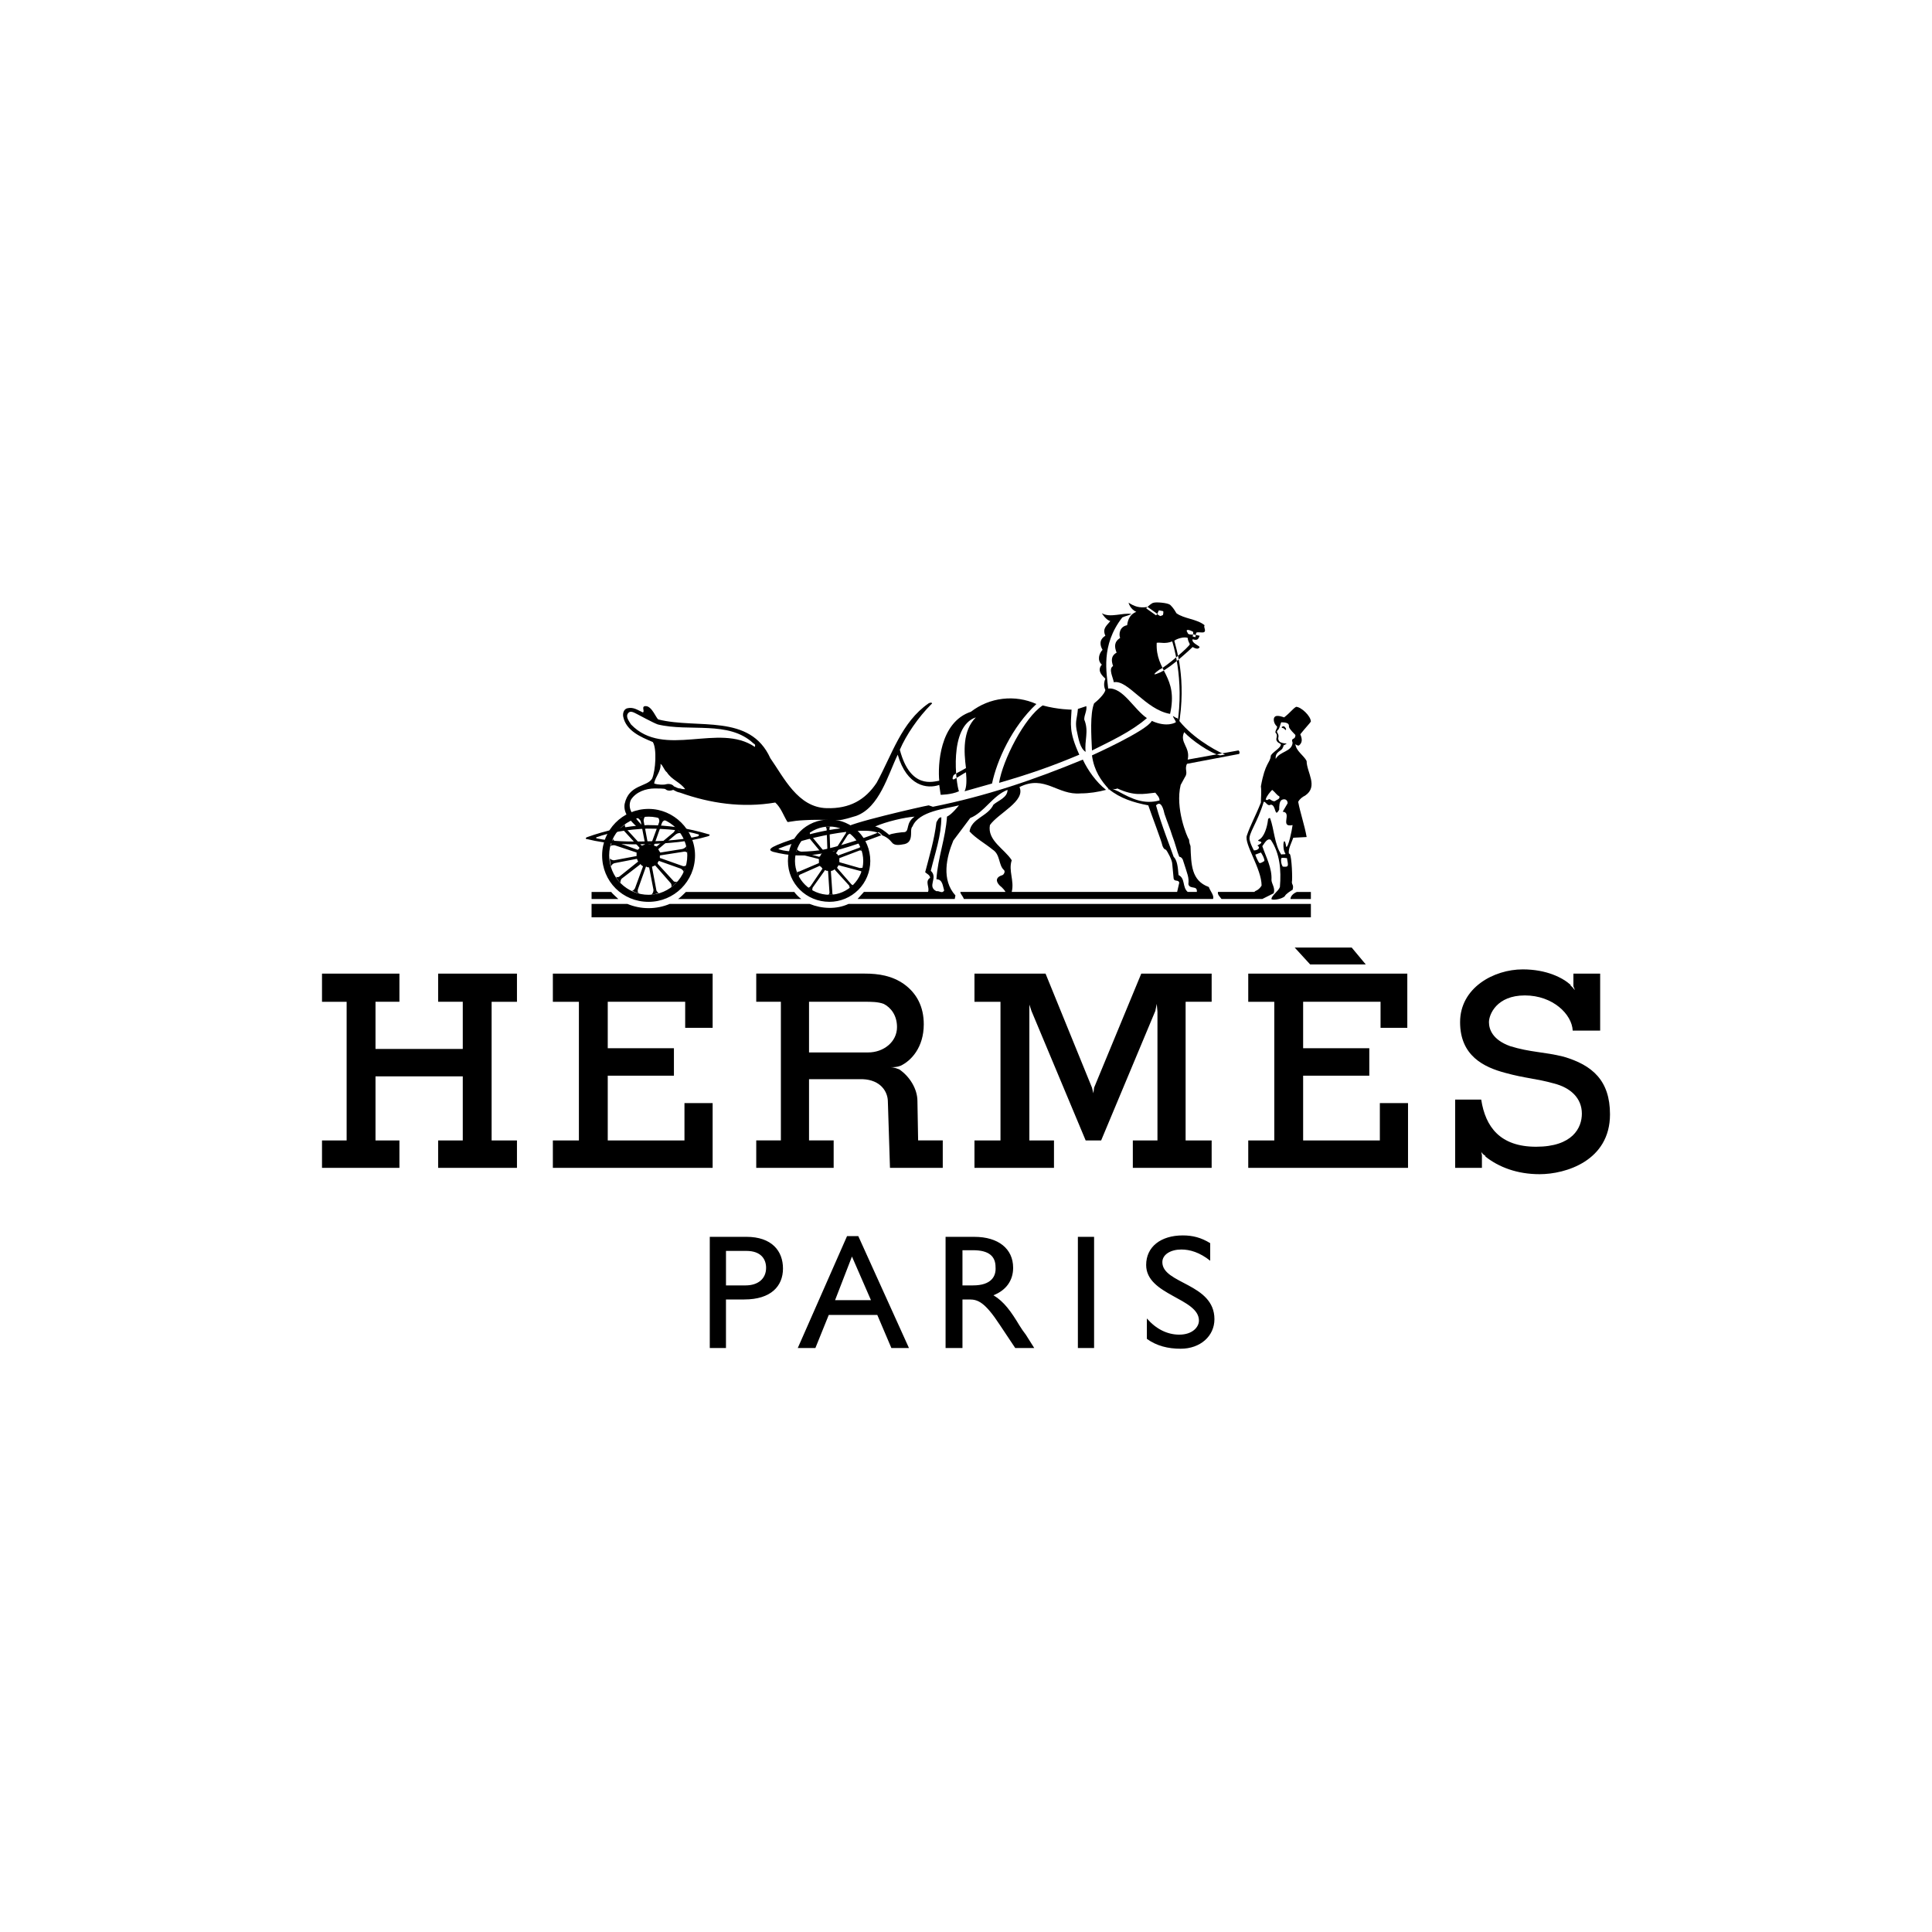 <svg width="100" height="100" viewBox="0 0 100 100" fill="none" xmlns="http://www.w3.org/2000/svg">
<path fill-rule="evenodd" clip-rule="evenodd" d="M20.674 51.851H19.436V54.292H23.953V51.851H22.678V50.394H26.758V51.852H25.446V59.029H26.758V60.449H22.678V59.029H23.953V55.713H19.436V59.029H20.674V60.449H16.667V59.029H17.942V51.852H16.667V50.395H20.674V51.851ZM72.842 53.2H71.457V51.851H67.45V54.256H70.875V55.677H67.45V59.029H71.421V57.097H72.879V60.449H64.609V59.029H65.957V51.852H64.609V50.394H72.842V53.2ZM36.886 53.2H35.465V51.851H31.457V54.256H34.882V55.677H31.457V59.029H35.428V57.097H36.886V60.449H28.616V59.029H29.964V51.852H28.616V50.394H36.886V53.2ZM70.693 49.921H67.815L67.014 49.046H69.964L70.693 49.921ZM80.93 54.693C79.91 54.438 79.217 54.475 78.161 54.147C77.25 53.818 77.068 53.272 77.068 52.908C77.068 52.507 77.469 51.523 78.926 51.523C80.383 51.523 81.367 52.507 81.403 53.345H82.824V50.394H81.439V51.049L81.512 51.232V51.268V51.232C81.476 51.232 81.439 51.122 81.294 51.013V50.977C80.893 50.612 80.055 50.175 78.816 50.175C77.323 50.175 75.574 51.122 75.574 52.907C75.574 54.655 76.813 55.239 77.906 55.53C78.962 55.821 79.508 55.821 80.42 56.077C81.294 56.295 81.877 56.841 81.877 57.643C81.877 58.371 81.403 59.355 79.508 59.355C77.65 59.355 76.886 58.335 76.667 56.914H75.319V60.448H76.704V59.792L76.667 59.61C76.667 59.61 76.704 59.719 76.885 59.828V59.864C77.577 60.411 78.525 60.776 79.691 60.776C81.038 60.776 83.333 60.084 83.333 57.679C83.334 55.931 82.423 55.13 80.93 54.693ZM62.715 51.851V50.394H59.072L56.631 56.296L56.594 56.587L56.521 56.296L54.117 50.394H50.438V51.852H51.785V59.029H50.438V60.449H54.554V59.029H53.279V51.997L53.388 52.325L56.194 59.029H56.995L59.8 52.325L59.873 51.961L59.91 52.362V59.029H58.635V60.449H62.715V59.029H61.367V51.852L62.715 51.851ZM32.004 46.532H30.62V46.168H31.64C31.676 46.241 31.895 46.423 32.004 46.532ZM66.795 46.532C66.795 46.387 66.94 46.241 67.123 46.168H67.851V46.532H66.795ZM43.917 46.788C43.297 47.079 42.532 47.042 41.913 46.788H34.663C34.317 46.932 33.946 47.006 33.57 47.006C33.195 47.006 32.824 46.932 32.477 46.788H30.619V47.48H67.851V46.788H43.917ZM35.1 46.532C35.21 46.46 35.465 46.205 35.501 46.168H41.112C41.185 46.278 41.367 46.46 41.476 46.532H35.1ZM42.933 46.314C43.88 46.314 44.681 45.513 44.681 44.566C44.681 43.582 43.88 42.781 42.933 42.781C42.46 42.781 42.006 42.97 41.672 43.304C41.337 43.639 41.149 44.093 41.148 44.566C41.148 45.513 41.949 46.314 42.933 46.314V46.678C41.731 46.678 40.783 45.731 40.783 44.565C40.783 43.363 41.731 42.416 42.933 42.416C44.099 42.416 45.046 43.363 45.046 44.565C45.045 45.125 44.823 45.663 44.426 46.059C44.03 46.455 43.493 46.678 42.933 46.678V46.314ZM35.975 44.274C35.975 42.963 34.882 41.869 33.57 41.869C32.222 41.869 31.166 42.962 31.166 44.274C31.166 45.622 32.222 46.679 33.57 46.679C34.882 46.679 35.975 45.622 35.975 44.274H35.574C35.574 45.404 34.663 46.314 33.57 46.314C33.302 46.315 33.037 46.262 32.789 46.16C32.541 46.057 32.316 45.907 32.127 45.718C31.937 45.528 31.787 45.303 31.685 45.055C31.582 44.807 31.53 44.542 31.53 44.274C31.53 43.145 32.441 42.27 33.57 42.27C33.834 42.27 34.094 42.321 34.338 42.421C34.581 42.522 34.803 42.669 34.989 42.855C35.175 43.042 35.323 43.263 35.423 43.506C35.523 43.75 35.575 44.011 35.574 44.274L35.975 44.274Z" fill="black"/>
<path fill-rule="evenodd" clip-rule="evenodd" d="M44.063 45.767L43.334 44.929V44.892C43.371 44.856 43.371 44.819 43.407 44.783L44.5 45.074C44.536 45.074 44.609 45.111 44.609 45.147C44.609 45.11 44.646 44.965 44.682 44.892C44.646 44.928 44.573 44.928 44.5 44.928L43.48 44.637C43.444 44.637 43.444 44.6 43.444 44.6V44.418L44.5 44.017C44.5 44.017 44.61 44.017 44.61 44.053C44.61 44.017 44.537 43.835 44.537 43.798C44.537 43.835 44.464 43.908 44.427 43.908L44.5 43.871L43.407 44.272C43.407 44.309 43.407 44.272 43.371 44.272C43.37 44.253 43.362 44.235 43.348 44.222C43.335 44.208 43.317 44.2 43.298 44.199C43.298 44.163 43.262 44.126 43.298 44.126L43.881 43.215C43.917 43.179 43.99 43.143 44.027 43.143C43.99 43.143 43.845 43.033 43.772 42.997C43.808 42.997 43.808 43.106 43.772 43.143L43.189 44.053H43.116C43.116 44.053 43.043 44.017 43.007 44.017C43.007 44.017 42.97 44.017 42.97 43.98L42.934 42.924C42.934 42.851 42.934 42.778 43.007 42.778H42.715C42.752 42.778 42.788 42.888 42.788 42.924L42.825 43.98C42.825 44.017 42.788 44.017 42.788 44.017C42.788 44.017 42.715 44.053 42.679 44.09C42.679 44.09 42.642 44.09 42.642 44.053L41.95 43.215C41.914 43.179 41.914 43.106 41.914 43.07C41.877 43.106 41.732 43.216 41.695 43.252C41.732 43.252 41.805 43.288 41.841 43.324L42.533 44.163V44.199C42.497 44.199 42.46 44.272 42.46 44.308C42.46 44.308 42.424 44.345 42.387 44.345L41.367 44.053C41.294 44.017 41.258 43.98 41.258 43.944C41.258 43.98 41.185 44.162 41.185 44.199C41.185 44.199 41.294 44.162 41.331 44.199L42.351 44.454C42.387 44.454 42.387 44.49 42.387 44.49V44.672L41.367 45.109C41.331 45.109 41.258 45.146 41.258 45.109C41.258 45.146 41.294 45.292 41.331 45.364C41.331 45.328 41.404 45.255 41.44 45.255L42.424 44.818C42.46 44.818 42.46 44.854 42.46 44.854C42.479 44.855 42.497 44.864 42.51 44.877C42.524 44.891 42.532 44.908 42.533 44.927C42.569 44.927 42.569 44.964 42.569 44.964L41.95 45.874C41.913 45.911 41.877 45.947 41.841 45.947C41.877 45.984 42.023 46.093 42.059 46.093C42.023 46.093 42.059 45.983 42.059 45.947L42.679 45.073C42.679 45.036 42.715 45.036 42.715 45.036C42.752 45.073 42.788 45.073 42.825 45.073C42.861 45.073 42.861 45.073 42.861 45.109L42.934 46.202C42.934 46.239 42.898 46.312 42.861 46.312H43.153C43.08 46.312 43.08 46.239 43.08 46.166L43.007 45.109C43.007 45.073 43.043 45.073 43.043 45.073C43.08 45.073 43.153 45.036 43.189 45C43.189 45 43.226 45 43.226 45.037L43.954 45.839C43.954 45.875 43.991 45.947 43.991 45.984L44.173 45.802C44.136 45.84 44.063 45.767 44.063 45.767ZM33.498 42.889C34.518 42.889 35.538 42.998 36.121 43.18C36.194 43.18 36.194 43.253 36.121 43.289C35.502 43.436 34.482 43.545 33.535 43.545C32.588 43.581 31.568 43.545 30.912 43.399C30.839 43.399 30.839 43.326 30.912 43.326C31.494 43.107 32.478 42.925 33.498 42.889V42.707C32.405 42.743 31.312 42.998 30.402 43.326C30.292 43.363 30.292 43.435 30.402 43.435C31.422 43.69 32.478 43.727 33.535 43.69C34.554 43.654 35.647 43.581 36.631 43.289C36.777 43.253 36.74 43.18 36.667 43.18C35.64 42.867 34.572 42.708 33.498 42.706V42.889H33.498Z" fill="black"/>
<path fill-rule="evenodd" clip-rule="evenodd" d="M44.316 42.231C44.061 42.304 43.624 42.45 43.406 42.45C43.224 42.45 42.313 42.413 41.693 42.45C40.855 42.486 40.783 42.596 40.746 42.523C40.564 42.231 40.418 41.794 40.127 41.539C38.415 41.831 36.739 41.576 35.209 41.03V40.811C35.318 40.847 35.391 40.847 35.464 40.847C35.209 40.483 34.772 40.373 34.517 39.973C34.371 39.863 34.334 39.645 34.189 39.535C34.225 39.936 33.897 40.227 33.861 40.555C34.079 40.628 34.371 40.628 34.48 40.592C34.626 40.555 34.808 40.592 34.881 40.701C34.991 40.738 35.063 40.81 35.209 40.81V41.029C35.027 40.992 34.99 40.956 34.845 40.883C34.663 40.956 34.517 40.92 34.444 40.847C34.407 40.81 34.043 40.81 33.897 40.81C33.424 40.81 32.914 40.992 32.659 41.393C32.549 41.612 32.586 41.867 32.695 42.049C32.768 42.158 33.096 42.632 33.315 42.778L33.023 42.851C32.586 42.45 32.258 42.086 32.331 41.612C32.55 40.592 33.497 40.738 33.752 40.301C33.934 39.9 34.007 38.734 33.788 38.407C33.169 38.151 32.404 37.824 32.258 37.095C32.222 36.913 32.295 36.694 32.477 36.658C32.805 36.584 33.023 36.767 33.278 36.876C33.388 36.803 33.169 36.548 33.424 36.548C33.752 36.548 33.97 37.204 34.08 37.24L34.043 37.495C33.825 37.422 33.023 36.985 32.95 36.949C32.805 36.876 32.623 36.767 32.513 36.912C32.367 37.094 32.55 37.313 32.659 37.495C34.371 39.281 37.213 37.386 39.071 38.661C39.107 38.551 39.071 38.515 38.998 38.479C37.723 37.276 35.683 37.896 34.043 37.496L34.08 37.24C36.12 37.75 38.816 36.912 39.872 39.244C40.564 40.227 41.293 41.794 42.786 41.83C43.989 41.867 44.79 41.393 45.373 40.519C46.174 39.062 46.648 37.386 48.069 36.402C48.215 36.329 48.288 36.402 48.215 36.439C47.523 37.131 46.903 38.042 46.575 38.807C47.122 40.883 48.324 40.446 48.615 40.41C48.542 39.645 48.615 37.386 50.255 36.84C50.73 36.473 51.297 36.242 51.893 36.172C52.49 36.101 53.094 36.193 53.643 36.439C52.368 37.641 51.602 39.354 51.347 40.555L49.927 40.956C50.036 40.738 50.036 40.373 50 39.973C49.854 40.046 49.708 40.155 49.38 40.337C49.235 40.373 49.344 40.155 49.344 40.155C49.344 40.082 49.708 39.936 49.999 39.754C49.89 38.916 49.817 37.823 50.51 37.131C49.089 37.604 49.489 40.592 49.635 40.956C49.234 41.138 48.688 41.138 48.688 41.138L48.615 40.628C47.996 40.846 46.94 40.701 46.466 39.062C45.956 40.118 45.519 41.794 44.316 42.231ZM66.539 37.786C66.466 37.713 66.43 37.677 66.357 37.677C66.32 37.64 66.357 37.604 66.393 37.604C66.43 37.568 66.503 37.604 66.539 37.677C66.575 37.714 66.575 37.786 66.539 37.786Z" fill="black"/>
<path fill-rule="evenodd" clip-rule="evenodd" d="M33.934 44.819L34.699 45.693C34.772 45.766 34.772 45.875 34.735 45.911C34.845 45.875 34.99 45.693 35.063 45.62C35.026 45.656 34.881 45.656 34.845 45.584L34.043 44.709V44.636L34.08 44.599C34.08 44.563 34.116 44.563 34.116 44.563L35.245 44.964C35.355 45.037 35.391 45.11 35.391 45.146C35.428 45.073 35.5 44.855 35.537 44.782C35.5 44.819 35.391 44.855 35.318 44.819L34.189 44.418C34.153 44.418 34.153 44.418 34.153 44.381V44.308C34.153 44.272 34.189 44.272 34.189 44.272L35.355 44.09C35.5 44.053 35.573 44.126 35.573 44.163C35.573 44.09 35.537 43.835 35.537 43.762C35.537 43.798 35.464 43.908 35.318 43.944L34.189 44.126C34.153 44.126 34.153 44.089 34.153 44.089C34.116 44.053 34.116 44.017 34.08 43.98V43.944L34.99 43.179C35.1 43.106 35.209 43.106 35.246 43.143C35.173 43.07 35.027 42.888 34.954 42.815C34.99 42.852 34.954 42.961 34.881 43.07L34.007 43.799C33.97 43.835 33.97 43.835 33.97 43.799C33.934 43.799 33.897 43.799 33.861 43.762C33.861 43.762 33.824 43.726 33.861 43.726L34.262 42.596C34.275 42.557 34.3 42.523 34.332 42.497C34.364 42.472 34.403 42.455 34.444 42.451C34.371 42.414 34.116 42.305 34.043 42.305C34.079 42.305 34.152 42.451 34.116 42.56L33.715 43.653C33.715 43.689 33.678 43.689 33.678 43.689H33.569L33.533 43.653L33.314 42.487C33.314 42.341 33.387 42.269 33.387 42.269C33.314 42.269 33.095 42.305 32.986 42.342C33.022 42.342 33.132 42.414 33.168 42.524L33.387 43.653C33.387 43.689 33.387 43.689 33.35 43.726C33.313 43.726 33.277 43.762 33.24 43.762H33.204L32.403 42.888C32.33 42.779 32.33 42.669 32.366 42.669C32.293 42.706 32.111 42.852 32.075 42.924C32.112 42.924 32.221 42.924 32.293 42.997L33.095 43.872V43.908L33.022 43.981H32.986L31.893 43.58C31.783 43.544 31.711 43.435 31.747 43.399C31.674 43.508 31.638 43.726 31.601 43.799C31.638 43.763 31.747 43.726 31.856 43.763L32.949 44.127V44.309L31.783 44.528C31.674 44.528 31.565 44.455 31.565 44.418C31.565 44.528 31.602 44.783 31.638 44.856C31.638 44.819 31.674 44.71 31.82 44.674L32.949 44.455C32.949 44.455 32.986 44.455 32.986 44.491C32.986 44.528 32.986 44.528 33.022 44.564V44.6L32.112 45.329C32.002 45.439 31.893 45.402 31.893 45.366C31.893 45.475 32.075 45.657 32.112 45.693C32.112 45.657 32.112 45.548 32.184 45.475L33.131 44.746C33.131 44.71 33.131 44.71 33.168 44.746L33.241 44.819C33.278 44.819 33.278 44.819 33.278 44.856L32.877 45.949C32.84 46.058 32.731 46.131 32.695 46.095C32.768 46.131 32.986 46.24 33.095 46.24C33.022 46.24 32.986 46.131 33.022 46.021L33.423 44.892C33.423 44.892 33.423 44.856 33.46 44.856C33.496 44.892 33.533 44.892 33.569 44.892C33.569 44.892 33.605 44.892 33.605 44.929L33.824 46.058C33.825 46.106 33.816 46.154 33.797 46.198C33.778 46.242 33.75 46.281 33.714 46.313C33.824 46.313 34.042 46.24 34.115 46.204C34.079 46.24 33.97 46.131 33.97 46.058L33.751 44.893V44.856C33.788 44.856 33.824 44.82 33.861 44.82C33.897 44.782 33.897 44.782 33.934 44.819ZM66.029 37.933C65.992 37.897 66.029 37.861 66.029 37.824C66.066 37.715 66.102 37.715 66.102 37.605C65.919 37.46 65.883 37.168 65.992 37.095C66.102 36.986 66.466 37.132 66.466 37.132C66.794 36.877 66.903 36.695 67.085 36.585C67.34 36.585 67.85 37.059 67.85 37.35C67.777 37.46 67.595 37.642 67.303 38.006C67.413 38.261 67.413 38.443 67.231 38.589C67.194 38.589 67.121 38.589 67.049 38.516C67.085 38.88 67.486 39.099 67.631 39.39C67.631 39.973 68.251 40.702 67.559 41.176C67.413 41.248 67.267 41.358 67.194 41.504C67.304 42.086 67.522 42.706 67.632 43.325L66.94 43.361C66.867 43.58 66.648 43.981 66.721 44.199C66.721 44.199 66.685 44.163 66.758 44.199C66.867 44.345 66.904 45.547 66.867 45.657C66.867 45.802 66.977 45.802 66.904 46.057C66.831 46.094 66.54 46.276 66.503 46.385C66.321 46.567 65.811 46.603 65.811 46.531C65.811 46.349 66.175 46.13 66.248 45.911C66.321 45.037 66.248 44.163 65.775 43.471C65.593 43.361 65.447 43.653 65.338 43.798C65.52 44.345 65.848 44.928 65.811 45.547C65.811 45.729 66.029 45.984 65.92 46.239L65.338 46.531H63.224C63.152 46.421 63.006 46.312 63.042 46.166H64.937C64.937 46.094 65.119 46.13 65.3 45.839C65.3 44.964 64.39 43.689 64.536 43.252C64.718 42.706 64.973 42.269 65.264 41.54L65.41 41.503C65.082 42.596 64.608 43.143 64.681 43.471C64.718 43.653 64.791 43.798 64.9 44.017L64.973 44.236C65.009 44.345 65.118 44.6 65.191 44.673C65.3 44.673 65.374 44.6 65.446 44.563C65.446 44.418 65.337 44.236 65.264 44.126L64.973 44.236L64.9 44.017C65.118 44.017 65.264 43.871 65.082 43.762C65.592 43.507 64.973 43.58 65.155 43.471C65.446 43.325 65.592 42.779 65.629 42.451C65.629 42.378 65.665 42.341 65.738 42.341C65.956 42.924 65.956 43.689 66.321 44.236V44.418C66.284 44.564 66.321 44.746 66.394 44.855C66.722 44.891 66.685 44.819 66.612 44.418C66.539 44.418 66.394 44.381 66.321 44.418V44.236C66.357 44.199 66.503 44.236 66.539 44.199C66.43 44.017 66.43 43.871 66.43 43.689C66.43 43.58 66.503 43.361 66.575 43.835C66.685 43.871 66.867 42.997 66.904 42.706C66.212 42.852 66.904 42.05 66.393 42.014L66.648 41.576C66.648 41.431 66.539 41.321 66.357 41.395L66.212 41.212C66.102 41.176 65.993 40.993 65.847 40.884C65.738 40.994 65.556 41.212 65.52 41.358C65.483 41.395 65.592 41.431 65.629 41.395C65.738 41.285 65.811 41.504 65.993 41.467C66.066 41.395 66.284 41.358 66.212 41.212L66.357 41.395C66.212 41.467 66.212 41.722 66.212 41.904C65.956 42.378 66.066 41.649 65.774 41.649C65.592 41.759 65.519 41.468 65.41 41.504L65.264 41.54C65.264 41.285 65.301 40.994 65.264 40.702C65.483 39.464 65.738 39.5 65.774 39.136C65.774 38.99 66.321 38.698 66.285 38.553C66.321 38.553 66.394 38.662 66.394 38.699C66.357 38.88 65.993 38.88 66.03 39.281C66.248 38.88 66.868 38.917 66.904 38.443C66.795 38.152 67.05 38.334 67.05 38.042C66.977 37.97 66.759 37.751 66.722 37.642C66.686 37.605 66.831 37.386 66.321 37.386C66.285 37.423 66.248 37.642 66.176 37.751C66.139 37.787 66.066 37.86 66.103 37.897C66.103 37.933 66.176 37.969 66.176 38.115C66.139 38.261 66.176 38.333 66.248 38.406C66.54 38.552 66.759 38.406 66.431 38.588C66.431 38.625 66.431 38.661 66.394 38.698C66.394 38.661 66.285 38.516 66.248 38.479C66.212 38.479 66.03 38.37 66.066 38.224C66.102 38.079 66.102 38.007 66.029 37.933ZM56.229 36.549C56.266 36.804 56.12 36.986 56.12 37.241C56.375 37.86 56.12 38.334 56.193 38.917C55.901 38.735 55.828 38.261 55.719 37.752C55.646 37.314 55.756 37.168 55.792 36.695L56.229 36.549ZM55.464 36.731C55.427 37.496 55.318 37.861 55.865 39.063C54.48 39.646 53.351 40.046 51.712 40.52C51.894 39.354 53.023 37.132 53.97 36.513C54.772 36.731 55.464 36.731 55.464 36.731Z" fill="black"/>
<path fill-rule="evenodd" clip-rule="evenodd" d="M51.894 45.292C51.53 45.401 51.53 45.62 51.748 45.838C51.894 45.947 52.04 46.13 52.04 46.166H49.708C49.708 46.275 49.818 46.348 49.89 46.53H62.786C62.859 46.348 62.641 46.129 62.568 45.911C61.657 45.583 61.657 44.745 61.621 43.798C61.621 43.761 61.548 43.652 61.548 43.47C61.439 43.324 60.819 41.831 61.111 40.628L61.329 40.227C61.511 39.972 61.293 39.827 61.439 39.535L64.134 39.025C64.171 38.989 64.171 38.879 64.098 38.843C64.098 38.806 64.134 38.843 64.098 38.843L61.475 39.317C61.62 38.661 61.038 38.442 61.293 37.896C61.657 38.297 62.641 38.989 63.151 39.098L63.406 39.062C62.75 38.77 61.584 38.078 60.928 37.167C60.856 37.167 60.783 37.094 60.71 37.058C60.71 37.131 60.892 37.35 60.856 37.386C60.856 37.386 60.419 37.677 59.617 37.313C59.362 37.823 56.52 39.099 56.52 39.099C56.63 39.9 56.994 40.41 57.395 40.847C57.431 40.92 57.285 40.774 57.395 40.847C57.978 41.321 58.67 41.539 59.435 41.685C59.581 42.122 60.127 43.543 60.164 43.761C60.236 43.98 60.346 43.98 60.346 43.98C60.419 44.053 60.674 44.526 60.674 44.708L60.747 45.473C60.783 45.655 61.002 45.51 61.038 45.692L60.928 46.166H61.475C61.184 45.911 61.365 45.474 61.001 45.291C60.965 44.854 60.928 44.526 60.746 44.344C60.601 43.907 60.127 42.741 59.835 41.685L60.018 41.43C59.216 41.648 58.597 41.357 57.868 40.956C57.322 40.701 57.65 40.92 57.832 40.81C58.706 41.211 59.144 41.102 59.799 41.029C59.872 41.138 60.018 41.247 60.018 41.43L59.835 41.685C60.018 41.502 60.163 41.612 60.273 42.122C60.419 42.559 60.564 42.887 60.673 43.252C60.819 43.615 60.928 44.089 61.038 44.344C61.038 44.344 61.147 44.344 61.22 44.49C61.475 45.292 61.548 45.401 61.511 45.765C61.584 46.056 61.985 45.802 61.948 46.166H52.367C52.513 45.583 52.185 45.073 52.367 44.527C52.003 43.944 51.092 43.507 51.238 42.705C51.675 42.086 53.096 41.466 52.768 40.738C54.08 40.082 54.735 41.175 55.938 41.066C56.375 41.066 56.848 40.992 57.249 40.883C56.739 40.483 56.302 39.864 56.047 39.317C53.497 40.373 51.02 41.211 48.288 41.758L48.069 41.685C47.814 41.722 43.661 42.669 43.806 42.851C42.24 42.96 40.418 43.616 40.018 43.834C39.836 43.944 39.799 44.017 40.018 44.09C41.694 44.527 43.078 44.199 45.664 43.215L45.482 43.069C45.337 43.179 43.224 43.907 42.386 44.016C41.511 44.126 40.746 44.089 40.382 43.98C40.273 43.943 40.273 43.943 40.345 43.907C41.985 43.251 45.154 42.668 45.591 43.215C45.847 43.288 46.029 43.433 46.174 43.615C46.32 43.798 46.612 43.725 46.83 43.688C47.122 43.615 47.158 43.36 47.158 43.105L46.83 43.069C46.684 43.069 46.101 43.142 46.029 43.215C45.81 43.033 45.591 42.85 45.3 42.777C45.883 42.522 46.83 42.304 47.34 42.268C46.866 42.596 47.085 42.996 46.83 43.069L47.158 43.105C47.158 42.959 47.158 42.85 47.231 42.777C47.559 41.976 48.943 41.867 49.635 41.684C49.635 41.684 49.271 42.158 49.016 42.267C48.943 43.397 48.542 44.381 48.469 45.51C48.797 45.51 48.797 45.874 48.87 46.093C48.761 46.275 48.615 46.093 48.469 46.129C47.959 45.874 48.579 45.437 48.178 45.073C48.397 44.162 48.724 43.251 48.724 42.304C48.579 42.304 48.542 42.45 48.469 42.559C48.36 43.47 48.105 44.308 47.887 45.146C47.959 45.219 48.141 45.291 48.141 45.437C47.85 45.619 48.141 45.947 48.032 46.166H44.717L44.389 46.53H49.417L49.453 46.348C48.725 45.546 48.98 44.38 49.344 43.506L50.218 42.341C50.947 42.049 51.384 41.175 52.15 40.883C52.15 41.284 51.676 41.43 51.421 41.648C51.129 42.267 50.292 42.34 50.182 43.033C50.51 43.397 50.984 43.652 51.384 43.98C51.785 44.235 51.676 44.782 51.967 45.036C52.04 45.109 51.967 45.255 51.894 45.292Z" fill="black"/>
<path fill-rule="evenodd" clip-rule="evenodd" d="M57.469 32.142C57.323 32.36 57.032 32.506 57.214 32.907C56.849 33.126 56.959 33.453 57.068 33.635C56.886 33.818 56.777 34.182 57.032 34.401C56.74 34.728 57.104 35.02 57.214 35.129C57.068 35.457 57.214 35.712 57.214 35.712C57.177 35.931 56.776 36.295 56.631 36.404C56.412 36.95 56.485 38.08 56.521 38.845C57.541 38.335 58.562 37.862 59.363 37.169C58.671 36.696 58.124 35.566 57.359 35.639C57.286 34.838 56.959 33.417 58.088 31.96C58.234 31.887 58.452 31.851 58.562 31.778C58.088 31.705 57.469 31.996 57.032 31.741C57.032 31.741 57.25 32.106 57.469 32.142Z" fill="black"/>
<path fill-rule="evenodd" clip-rule="evenodd" d="M59.908 31.777C59.908 31.814 60.054 31.887 60.054 31.887C60.054 31.887 60.2 31.85 60.2 31.814C60.2 31.777 60.236 31.668 60.2 31.632C60.163 31.632 60.054 31.595 59.981 31.595C59.981 31.595 59.908 31.741 59.908 31.777L59.835 31.85L59.325 31.486L59.398 31.413C59.398 31.413 59.616 31.195 59.726 31.195C59.835 31.158 60.418 31.195 60.564 31.304C60.673 31.413 60.746 31.486 60.892 31.741C61.293 32.033 61.948 32.033 62.349 32.361C62.276 32.47 62.459 32.652 62.312 32.725C62.203 32.761 61.948 32.688 61.912 32.761L61.875 32.98L61.73 32.943C61.73 32.943 61.802 32.688 61.73 32.688C61.657 32.652 61.511 32.579 61.438 32.615C61.402 32.652 61.438 32.688 61.475 32.761C61.475 32.834 61.657 32.87 61.766 32.834L61.912 32.87L62.094 32.907C62.021 33.089 61.985 33.162 61.73 33.089C61.657 33.271 62.058 33.417 62.094 33.49C62.057 33.563 61.985 33.636 61.73 33.49C61.73 33.49 60.673 34.51 60.054 34.802C59.398 35.093 60.018 34.656 60.018 34.656C60.309 34.546 61.584 33.453 61.584 33.344C61.547 33.271 61.475 33.126 61.475 33.017C61.292 32.944 60.928 33.053 60.782 33.163C60.855 33.491 61.438 35.13 61.001 37.607L60.928 37.534C61.329 35.13 60.673 33.199 60.673 33.199C60.309 33.345 60.054 33.235 59.871 33.271C59.799 34.765 61.001 34.984 60.563 36.951C59.288 36.733 58.378 35.166 57.649 35.312C57.613 35.057 57.358 34.62 57.613 34.474C57.54 34.255 57.467 33.964 57.795 33.781C57.685 33.49 57.649 33.235 57.977 33.017C57.904 32.835 57.941 32.434 58.341 32.361C58.378 32.033 58.523 31.778 58.815 31.669C58.487 31.523 58.414 31.195 58.414 31.195C58.705 31.378 58.96 31.487 59.398 31.414L59.908 31.777ZM47.522 59.027L47.486 56.986C47.486 56.368 47.085 55.712 46.539 55.347C46.429 55.311 46.247 55.238 46.101 55.238C46.247 55.238 46.429 55.238 46.611 55.165C47.158 54.91 47.814 54.218 47.814 53.016C47.814 52.105 47.449 51.413 46.793 50.939C46.174 50.502 45.482 50.393 44.753 50.393H39.143V51.85H40.418V59.027H39.143V60.447H43.15V59.027H41.875V55.858H44.644C45.591 55.894 45.956 56.514 45.956 57.024L46.065 60.448H48.797V59.027H47.522ZM44.935 54.474H41.875V51.851H44.754C45.081 51.851 45.446 51.851 45.737 51.96C46.101 52.142 46.429 52.543 46.429 53.162C46.429 53.927 45.737 54.474 44.935 54.474ZM38.633 64.018C39.944 64.018 40.527 64.747 40.527 65.657C40.527 66.569 39.908 67.26 38.523 67.26H37.576V69.774H36.738V64.018H38.633ZM37.577 66.532H38.596C39.216 66.532 39.653 66.204 39.653 65.621C39.653 65.184 39.398 64.747 38.633 64.747H37.577V66.532ZM47.048 69.774H46.138L45.409 68.062H42.896L42.204 69.774H41.292L43.843 63.981H44.425L47.048 69.774ZM43.223 67.297H45.081L44.097 65.038L43.223 67.297ZM55.791 64.018H56.63V69.774H55.791V64.018ZM62.641 65.256C62.094 64.819 61.584 64.674 61.147 64.674C60.601 64.674 60.163 64.928 60.163 65.329C60.163 66.459 62.859 66.422 62.859 68.28C62.859 69.154 62.13 69.81 61.111 69.81C60.455 69.81 59.871 69.665 59.362 69.3V68.243C59.835 68.79 60.419 69.081 61.038 69.081C61.73 69.081 62.057 68.681 62.057 68.353C62.057 67.188 59.325 67.041 59.325 65.475C59.325 64.528 60.09 63.945 61.22 63.945C61.73 63.945 62.166 64.054 62.64 64.346V65.256H62.641ZM53.096 69.082C52.978 68.93 52.868 68.772 52.768 68.608C52.331 67.88 51.966 67.369 51.42 67.042C52.076 66.787 52.44 66.277 52.44 65.621C52.44 64.637 51.675 64.019 50.436 64.019H48.943V69.774H49.817V67.26H50.181C50.619 67.26 50.983 67.406 51.748 68.572L52.549 69.774H53.533L53.096 69.082ZM50.364 66.532H49.817V64.711H50.364C51.202 64.711 51.529 65.038 51.529 65.584C51.566 66.058 51.311 66.532 50.364 66.532Z" fill="black"/>
</svg>
